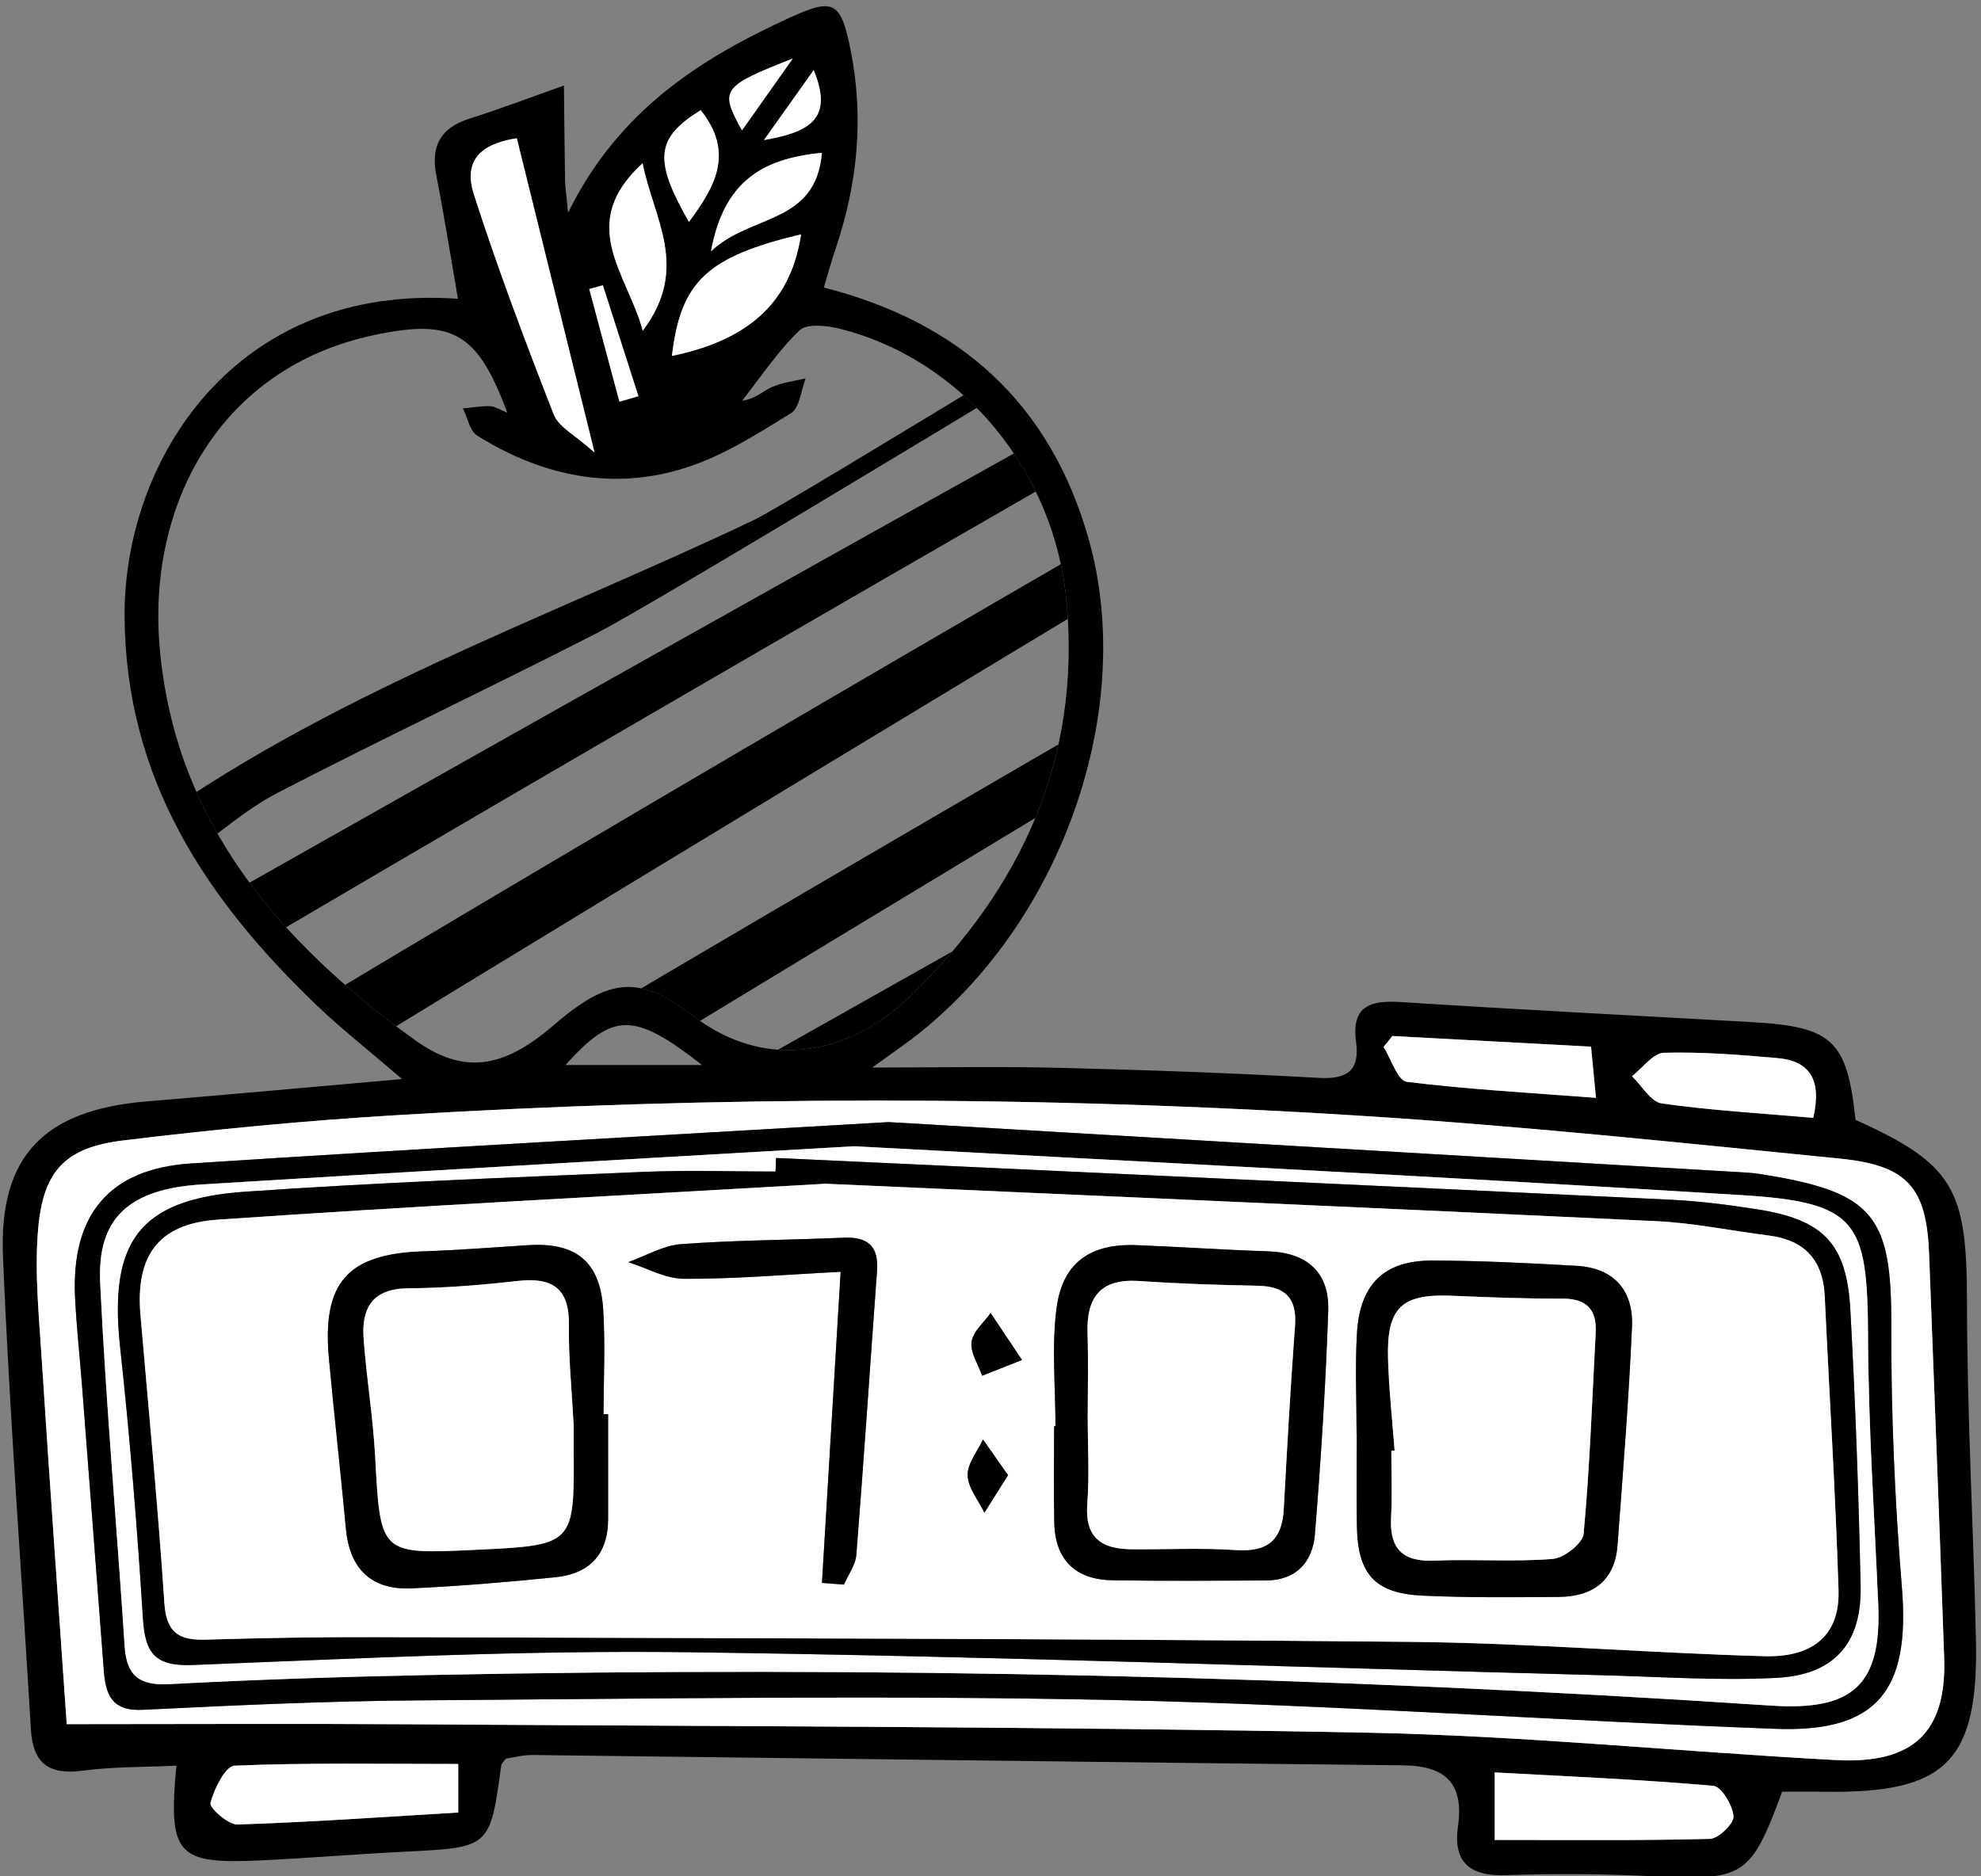 <?xml version="1.0" encoding="utf-8"?>
<!-- Generator: Adobe Illustrator 16.0.0, SVG Export Plug-In . SVG Version: 6.00 Build 0)  -->
<!DOCTYPE svg PUBLIC "-//W3C//DTD SVG 1.1//EN" "http://www.w3.org/Graphics/SVG/1.1/DTD/svg11.dtd">
<svg version="1.1" id="Layer_1" xmlns="http://www.w3.org/2000/svg" xmlns:xlink="http://www.w3.org/1999/xlink" x="0px" y="0px"
	 width="101px" height="95.667px" viewBox="0 0 101 95.667" enable-background="new 0 0 101 95.667" xml:space="preserve">
<rect x="0" y="0" width="101" height="95.667" fill="#808080" stroke="none"/>
<g>
	<path fill-rule="evenodd" clip-rule="evenodd" d="M25.791,89.683c-0.151,0.208-0.225,0.261-0.233,0.323
		c-0.573,4.221-0.573,4.207-4.888,4.42c-2.459,0.121-4.914,0.328-7.373,0.445c-4.278,0.201-4.728-0.271-4.305-4.83
		c-1.625,0.078-3.218,0.047-4.779,0.256C2.5,90.525,1.678,89.93,1.576,88.203C1.1,80.158,0.486,72.121,0.152,64.07
		c-0.213-5.153,2.129-7.471,7.316-7.902c4.201-0.352,8.398-0.732,13.033-1.141c-1.654-1.424-3.04-2.51-4.309-3.719
		c-5.674-5.42-9.781-11.572-9.84-19.846c-0.059-7.941,5.594-17.034,16.998-16.225c-0.371-2.133-0.701-4.219-1.105-6.293
		c-0.291-1.5,0.213-2.423,1.69-2.893c1.621-0.515,3.214-1.122,4.817-1.689c0.018,1.606,0.03,3.215,0.057,4.822
		c0.007,0.354,0.063,0.706,0.154,1.662c2.577-5.222,6.738-7.86,11.34-9.962c2.215-1.011,2.57-0.787,3.062,1.657
		c0.694,3.458,0.36,6.822-0.761,10.138c-0.209,0.617-0.379,1.25-0.601,1.985c6.97,1.772,11.546,5.945,13.491,12.788
		C57.993,36.228,54.08,47.221,46.465,53c-0.473,0.357-0.962,0.695-1.993,1.438c3.558,0,6.554-0.061,9.545,0.016
		c4.402,0.109,8.806,0.264,13.2,0.512c1.487,0.084,2.118-0.371,1.92-1.854c-0.24-1.806,0.725-2.113,2.273-2.012
		c5.957,0.382,11.92,0.686,17.881,1.021c4.139,0.233,4.88,0.929,5.312,4.987c5.022,2.266,5.676,3.539,5.682,9.23
		c0.005,5.74,0.326,11.48,0.456,17.221c0.142,6.26-1.513,7.908-7.701,7.811c-0.74-0.012-1.48-0.001-2.18-0.001
		c-1.606,4.366-1.963,4.548-6.694,4.308c-2.458-0.123-4.93-0.137-7.391-0.053c-1.831,0.063-2.699-0.648-2.442-2.475
		c0.313-2.219-0.634-3.104-2.825-3.127c-14.779-0.15-29.558-0.352-44.337-0.525C26.666,89.49,26.16,89.629,25.791,89.683z
		 M25.864,21.045c-1.515-4.075-2.767-4.807-6.775-3.962C11.238,18.738,7.498,25.69,8.142,33.035
		c0.778,8.878,6.106,15.011,12.979,19.979c2.516,1.82,4.547,1.461,7.059-0.695c2.782-2.389,4.308-2.704,7.16-0.514
		c3.803,2.918,8.104,1.908,11.127-1.05c5.619-5.5,8.652-12.05,7.911-20.085c-0.61-6.626-5.28-12.318-11.544-13.902
		c-0.664-0.167-1.695-0.283-2.072,0.079c-1.105,1.059-1.967,2.373-2.924,3.586c0.686-0.091,1.059-0.491,1.52-0.696
		c0.533-0.238,1.143-0.302,1.719-0.442c-0.24,0.61-0.305,1.502-0.75,1.777c-1.695,1.046-3.43,2.153-5.303,2.76
		c-3.76,1.224-7.373,0.451-10.691-1.615c-0.384-0.238-0.494-0.917-0.731-1.39c0.46-0.042,0.923-0.126,1.381-0.114
		C25.23,20.72,25.474,20.891,25.864,21.045z M3.402,87.924c6.004,0,11.652-0.031,17.302,0.006c16.337,0.109,32.677,0.111,49.01,0.43
		c7.972,0.154,15.931,0.971,23.899,1.396c3.971,0.211,5.641-1.449,5.508-5.24c-0.24-6.857-0.504-13.713-0.768-20.568
		c-0.131-3.377-1.072-4.518-4.55-4.864c-8.159-0.813-16.321-1.677-24.503-2.188c-16.402-1.031-32.818-1.018-49.225-0.018
		c-4.611,0.279-9.219,0.723-13.805,1.281c-2.934,0.358-4.07,1.539-4.326,4.514c-0.189,2.205,0.043,4.457,0.186,6.684
		C2.53,75.604,2.982,81.848,3.402,87.924z M26.348,7.05c-1.308,0.206-2.858,0.776-2.186,2.869c1.216,3.786,2.621,7.514,4.07,11.218
		c0.254,0.65,1.112,1.064,2.08,1.94C28.898,17.361,27.65,12.317,26.348,7.05z M23.363,89.955c-3.973,0-7.693-0.07-11.404,0.086
		c-0.465,0.02-1.04,1.18-1.229,1.9c-0.065,0.246,0.903,1.115,1.38,1.1c3.711-0.119,7.42-0.385,11.254-0.611
		C23.363,91.438,23.363,90.652,23.363,89.955z M76.206,93.828c3.728,0,7.349,0.041,10.968-0.055c0.441-0.01,1.233-0.779,1.207-1.148
		c-0.041-0.564-0.616-1.523-1.031-1.558c-3.668-0.321-7.35-0.475-11.144-0.683C76.206,91.678,76.206,92.609,76.206,93.828z
		 M70.988,52.832c-0.15,0.187-0.299,0.373-0.447,0.557c0.391,0.619,0.72,1.719,1.18,1.777c3.137,0.389,6.3,0.563,9.649,0.818
		c-0.108-1.116-0.177-1.826-0.252-2.609C77.635,53.188,74.311,53.009,70.988,52.832z M92.448,57.006
		c0.43-1.879-0.118-2.896-1.827-3.049c-1.926-0.17-3.864-0.323-5.791-0.27c-0.551,0.016-1.082,0.777-1.622,1.196
		c0.503,0.482,0.956,1.306,1.517,1.386C87.213,56.623,89.732,56.768,92.448,57.006z M40.842,11.95
		c-4.814,1.154-6.131,2.402-6.584,6.201C37.705,17.427,40.266,15.793,40.842,11.95z M32.773,16.862
		c2.424-3.221,0.543-5.71-0.01-8.538C29.379,11.421,31.967,13.918,32.773,16.862z M41.903,7.795
		c-3.082,0.29-5.008,1.496-5.653,5.021C38.26,10.896,41.595,11.468,41.903,7.795z M35.723,5.619
		c-2.303,1.423-2.404,2.538-0.597,5.699C36.41,9.573,37.486,7.818,35.723,5.619z M28.83,54.311c2.34,0,4.467,0,6.965,0
		C32.314,51.592,31.268,51.603,28.83,54.311z M31.582,20.484c0.322-0.092,0.645-0.188,0.968-0.279
		c-0.604-1.885-1.208-3.771-1.813-5.657c-0.23,0.065-0.462,0.128-0.693,0.192C30.557,16.655,31.068,18.569,31.582,20.484z
		 M41.486,3.576c-0.867,1.221-1.599,2.25-2.537,3.568C41.207,6.739,42.533,6.121,41.486,3.576z M40.417,2.987
		c-3.63,1.425-3.737,1.589-2.587,3.66C38.62,5.529,39.369,4.468,40.417,2.987z"/>
	<path fill-rule="evenodd" clip-rule="evenodd" fill="#FFFFFF" d="M3.402,87.924c-0.42-6.076-0.872-12.32-1.271-18.568
		c-0.143-2.227-0.375-4.479-0.186-6.684c0.256-2.975,1.393-4.155,4.326-4.514c4.586-0.559,9.193-1.002,13.805-1.281
		c16.406-1,32.822-1.014,49.225,0.018c8.182,0.512,16.344,1.375,24.503,2.188c3.478,0.347,4.419,1.487,4.55,4.864
		c0.264,6.855,0.527,13.711,0.768,20.568c0.133,3.791-1.537,5.451-5.508,5.24c-7.969-0.426-15.928-1.242-23.899-1.396
		c-16.333-0.318-32.673-0.32-49.01-0.43C15.055,87.893,9.406,87.924,3.402,87.924z M45.303,57.221
		c-12.188,0.714-23.887,1.35-35.576,2.111c-4.191,0.273-6.113,2.654-5.898,6.861c0.074,1.49,0.237,2.976,0.353,4.463
		c0.373,4.836,0.745,9.672,1.11,14.508c0.093,1.242,0.396,2.107,1.982,2.029c4.696-0.23,9.398-0.451,14.1-0.482
		c11.795-0.082,23.597-0.27,35.388-0.018c11.265,0.242,22.517,1.053,33.78,1.469c5.188,0.193,6.855-1.979,6.426-7.21
		c-0.367-4.454-0.555-8.937-0.541-13.407c0.018-5.441-0.877-6.701-6.209-7.596c-0.367-0.063-0.738-0.125-1.109-0.149
		C74.357,58.928,59.606,58.061,45.303,57.221z"/>
	<path fill-rule="evenodd" clip-rule="evenodd" fill="#FFFFFF" d="M26.348,7.05c1.303,5.267,2.551,10.311,3.965,16.026
		c-0.968-0.875-1.826-1.29-2.08-1.94c-1.449-3.704-2.854-7.432-4.07-11.218C23.489,7.826,25.04,7.255,26.348,7.05z"/>
	<path fill-rule="evenodd" clip-rule="evenodd" fill="#FFFFFF" d="M23.363,89.955c0,0.697,0,1.482,0,2.475
		c-3.834,0.227-7.543,0.492-11.254,0.611c-0.477,0.016-1.445-0.854-1.38-1.1c0.189-0.721,0.765-1.881,1.229-1.9
		C15.67,89.885,19.391,89.955,23.363,89.955z"/>
	<path fill-rule="evenodd" clip-rule="evenodd" fill="#FFFFFF" d="M76.206,93.828c0-1.219,0-2.15,0-3.443
		c3.794,0.208,7.476,0.361,11.144,0.683c0.415,0.034,0.99,0.993,1.031,1.558c0.026,0.369-0.766,1.139-1.207,1.148
		C83.555,93.869,79.934,93.828,76.206,93.828z"/>
	<path fill-rule="evenodd" clip-rule="evenodd" fill="#FFFFFF" d="M70.988,52.832c3.322,0.177,6.646,0.355,10.13,0.543
		c0.075,0.783,0.144,1.493,0.252,2.609c-3.35-0.256-6.513-0.43-9.649-0.818c-0.46-0.059-0.789-1.158-1.18-1.777
		C70.689,53.205,70.838,53.019,70.988,52.832z"/>
	<path fill-rule="evenodd" clip-rule="evenodd" fill="#FFFFFF" d="M92.448,57.006c-2.716-0.238-5.235-0.383-7.724-0.736
		c-0.561-0.08-1.014-0.903-1.517-1.386c0.54-0.419,1.071-1.181,1.622-1.196c1.927-0.054,3.865,0.1,5.791,0.27
		C92.33,54.109,92.878,55.127,92.448,57.006z"/>
	<path fill-rule="evenodd" clip-rule="evenodd" fill="#FFFFFF" d="M40.842,11.95c-0.576,3.843-3.137,5.477-6.584,6.201
		C34.711,14.352,36.027,13.104,40.842,11.95z"/>
	<path fill-rule="evenodd" clip-rule="evenodd" fill="#FFFFFF" d="M32.773,16.862c-0.807-2.943-3.395-5.441-0.01-8.538
		C33.316,11.151,35.197,13.641,32.773,16.862z"/>
	<path fill-rule="evenodd" clip-rule="evenodd" fill="#FFFFFF" d="M41.903,7.795c-0.309,3.672-3.644,3.101-5.653,5.021
		C36.896,9.292,38.821,8.085,41.903,7.795z"/>
	<path fill-rule="evenodd" clip-rule="evenodd" fill="#FFFFFF" d="M35.723,5.619c1.764,2.199,0.688,3.954-0.597,5.699
		C33.318,8.157,33.42,7.042,35.723,5.619z"/>
	<path fill-rule="evenodd" clip-rule="evenodd" fill="#FFFFFF" d="M31.582,20.484c-0.514-1.915-1.025-3.829-1.539-5.744
		c0.231-0.064,0.463-0.127,0.693-0.192c0.605,1.886,1.209,3.772,1.813,5.657C32.227,20.296,31.904,20.392,31.582,20.484z"/>
	<path fill-rule="evenodd" clip-rule="evenodd" fill="#FFFFFF" d="M41.486,3.576c1.047,2.544-0.279,3.163-2.537,3.568
		C39.888,5.826,40.619,4.797,41.486,3.576z"/>
	<path fill-rule="evenodd" clip-rule="evenodd" fill="#FFFFFF" d="M40.417,2.987c-1.048,1.48-1.797,2.542-2.587,3.66
		C36.68,4.576,36.787,4.412,40.417,2.987z"/>
	<path fill-rule="evenodd" clip-rule="evenodd" d="M45.303,57.221c14.304,0.84,29.055,1.707,43.805,2.579
		c0.371,0.024,0.742,0.087,1.109,0.149c5.332,0.895,6.227,2.154,6.209,7.596c-0.014,4.471,0.174,8.953,0.541,13.407
		c0.43,5.231-1.238,7.403-6.426,7.21c-11.264-0.416-22.516-1.227-33.78-1.469c-11.791-0.252-23.593-0.064-35.388,0.018
		c-4.701,0.031-9.403,0.252-14.1,0.482c-1.587,0.078-1.89-0.787-1.982-2.029c-0.365-4.836-0.737-9.672-1.11-14.508
		c-0.115-1.487-0.278-2.973-0.353-4.463c-0.215-4.207,1.707-6.588,5.898-6.861C21.416,58.57,33.115,57.935,45.303,57.221z
		 M43.535,58.453c-12.531,0.729-22.883,1.305-33.232,1.946c-3.727,0.231-5.354,1.712-5.196,5.025
		c0.296,6.183,0.845,12.351,1.248,18.528c0.099,1.508,0.749,2.012,2.272,1.931c4.396-0.233,8.798-0.375,13.199-0.464
		c22.848-0.459,45.674,0.043,68.477,1.559c4.182,0.277,5.638-1.062,5.457-5.201c-0.198-4.545-0.501-9.09-0.519-13.637
		c-0.022-5.889-0.548-6.828-6.474-7.197C72.986,59.965,57.19,59.193,43.535,58.453z"/>
	<path fill-rule="evenodd" clip-rule="evenodd" fill="#FFFFFF" d="M43.535,58.453c13.655,0.74,29.451,1.512,45.232,2.49
		c5.926,0.369,6.451,1.309,6.474,7.197c0.018,4.547,0.32,9.092,0.519,13.637c0.181,4.14-1.275,5.479-5.457,5.201
		C67.5,85.463,44.674,84.961,21.826,85.42c-4.401,0.089-8.803,0.23-13.199,0.464c-1.523,0.081-2.174-0.423-2.272-1.931
		c-0.403-6.178-0.952-12.346-1.248-18.528c-0.158-3.313,1.47-4.794,5.196-5.025C20.652,59.758,31.004,59.183,43.535,58.453z
		 M39.566,59.051c-0.008,0.232-0.016,0.463-0.023,0.693c-2.237,0-4.479-0.077-6.711,0.016c-6.781,0.29-13.566,0.54-20.336,1.012
		c-5.416,0.378-6.957,2.551-6.367,7.967c0.502,4.596,0.872,9.207,1.162,13.818c0.112,1.78,0.635,2.427,2.557,2.35
		c8.423-0.332,16.855-0.762,25.278-0.65c15.515,0.203,31.022,0.766,46.534,1.172c2.979,0.076,5.969,0.289,8.938,0.133
		c2.936-0.156,4.326-1.775,4.266-4.678c-0.1-4.693-0.268-9.387-0.523-14.074c-0.186-3.398-1.366-4.609-4.746-5.139
		c-1.473-0.232-2.959-0.42-4.445-0.492C69.954,60.453,54.76,59.756,39.566,59.051z"/>
	<path fill-rule="evenodd" clip-rule="evenodd" d="M39.566,59.051c15.193,0.705,30.388,1.402,45.582,2.127
		c1.486,0.072,2.973,0.26,4.445,0.492c3.38,0.529,4.561,1.74,4.746,5.139c0.256,4.688,0.424,9.381,0.523,14.074
		c0.061,2.902-1.33,4.521-4.266,4.678c-2.969,0.156-5.958-0.057-8.938-0.133c-15.512-0.406-31.02-0.969-46.534-1.172
		c-8.423-0.111-16.855,0.318-25.278,0.65c-1.922,0.077-2.444-0.569-2.557-2.35c-0.29-4.611-0.66-9.223-1.162-13.818
		c-0.59-5.416,0.951-7.589,6.367-7.967c6.77-0.472,13.555-0.722,20.336-1.012c2.232-0.093,4.474-0.016,6.711-0.016
		C39.551,59.514,39.559,59.283,39.566,59.051z M42.082,60.365c-10.904,0.629-20.96,1.139-31.002,1.834
		c-3.044,0.211-4.174,1.883-3.92,4.848c0.421,4.904,0.896,9.805,1.221,14.715c0.102,1.52,0.766,1.893,2.112,1.852
		c2.91-0.084,5.821-0.139,8.733-0.127c17.535,0.057,35.07,0.074,52.605,0.24c6.039,0.057,12.073,0.563,18.113,0.732
		c2.559,0.072,3.863-1.125,3.791-3.383c-0.155-4.988-0.471-9.971-0.701-14.956c-0.086-1.856-1.018-2.882-2.857-3.114
		c-1.922-0.242-3.834-0.645-5.761-0.734C70.036,61.59,55.654,60.968,42.082,60.365z"/>
	<path fill-rule="evenodd" clip-rule="evenodd" fill="#FFFFFF" d="M42.082,60.365c13.572,0.603,27.954,1.225,42.335,1.906
		c1.927,0.09,3.839,0.492,5.761,0.734c1.84,0.232,2.771,1.258,2.857,3.114c0.23,4.985,0.546,9.968,0.701,14.956
		c0.072,2.258-1.232,3.455-3.791,3.383c-6.04-0.17-12.074-0.676-18.113-0.732c-17.535-0.166-35.07-0.184-52.605-0.24
		c-2.912-0.012-5.823,0.043-8.733,0.127c-1.347,0.041-2.011-0.332-2.112-1.852c-0.324-4.91-0.8-9.811-1.221-14.715
		c-0.254-2.965,0.876-4.637,3.92-4.848C21.122,61.504,31.178,60.994,42.082,60.365z M69.165,73.131c0.003,0,0.007,0,0.01,0
		c0,1.569-0.022,3.137,0.005,4.705c0.043,2.435,0.914,3.416,3.341,3.533c2.31,0.109,4.627,0.083,6.941,0.066
		c1.726-0.012,2.869-0.807,3.005-2.633c0.277-3.717,0.576-7.435,0.739-11.158c0.081-1.824-0.914-2.982-2.811-3.092
		c-2.457-0.143-4.919-0.265-7.38-0.271c-2.443-0.006-3.687,1.207-3.832,3.701C69.084,69.693,69.165,71.417,69.165,73.131z
		 M31.004,72.119c-0.076,0-0.152-0.002-0.23-0.002c0-1.785,0.094-3.578-0.021-5.355c-0.157-2.438-1.393-3.419-3.821-3.264
		c-1.78,0.115-3.56,0.252-5.342,0.313c-3.87,0.127-5.183,1.59-4.817,5.498c0.27,2.885,0.596,5.764,0.863,8.648
		c0.192,2.063,1.307,3.137,3.357,3.041c2.449-0.113,4.895-0.32,7.335-0.568c1.728-0.176,2.678-1.168,2.677-2.965
		C31.004,75.683,31.004,73.9,31.004,72.119z M53.813,72.729c-0.023,0-0.046,0-0.068,0c0,1.643-0.029,3.285,0.008,4.928
		c0.043,1.895,1.08,2.896,2.951,2.93c2.612,0.045,5.227,0.021,7.84,0.012c1.552-0.008,2.384-0.955,2.496-2.355
		c0.307-3.79,0.549-7.588,0.68-11.389c0.068-1.973-1.078-2.979-3.078-3.043c-2.235-0.072-4.469-0.228-6.703-0.314
		c-2.34-0.09-3.77,0.883-4.072,3.221C53.609,68.688,53.813,70.721,53.813,72.729z M41.907,80.721
		c0.374,0.029,0.747,0.057,1.121,0.086c0.219-0.504,0.591-0.994,0.632-1.512c0.383-4.83,0.701-9.662,1.056-14.492
		c0.093-1.279-0.495-1.742-1.724-1.686c-2.754,0.121-5.518,0.123-8.266,0.328c-0.917,0.068-1.799,0.6-2.697,0.918
		c0.951,0.299,1.9,0.848,2.853,0.85c2.567,0.012,5.136-0.213,7.978-0.357C42.525,70.412,42.217,75.566,41.907,80.721z
		 M51.395,75.227c-0.479-0.682-0.879-1.252-1.277-1.82c-0.283,0.61-0.803,1.228-0.784,1.828c0.021,0.645,0.55,1.271,0.855,1.906
		C50.54,76.583,50.891,76.025,51.395,75.227z M52.107,69.351c-0.952-1.425-1.276-1.909-1.602-2.394
		c-0.344,0.488-0.905,0.949-0.973,1.477c-0.069,0.541,0.342,1.145,0.541,1.723C50.73,69.896,51.385,69.634,52.107,69.351z"/>
	<path fill-rule="evenodd" clip-rule="evenodd" d="M69.165,73.131c0-1.714-0.081-3.438,0.019-5.148
		c0.146-2.494,1.389-3.707,3.832-3.701c2.461,0.007,4.923,0.129,7.38,0.271c1.896,0.109,2.892,1.268,2.811,3.092
		c-0.163,3.724-0.462,7.441-0.739,11.158c-0.136,1.826-1.279,2.621-3.005,2.633c-2.314,0.017-4.632,0.043-6.941-0.066
		c-2.427-0.117-3.298-1.099-3.341-3.533c-0.027-1.568-0.005-3.136-0.005-4.705C69.172,73.131,69.168,73.131,69.165,73.131z
		 M71.103,73.973c-0.056,0.004-0.111,0.008-0.167,0.014c0,1.117,0.053,2.238-0.012,3.352c-0.094,1.605,0.546,2.318,2.205,2.247
		c2.01-0.087,4.031,0.073,6.031-0.087c0.58-0.046,1.534-0.789,1.58-1.28c0.314-3.409,0.436-6.834,0.615-10.255
		c0.064-1.213-0.488-1.748-1.729-1.74c-1.861,0.008-3.724-0.068-5.584-0.146c-2.587-0.111-3.352,0.594-3.274,3.236
		C70.813,70.868,70.986,72.421,71.103,73.973z"/>
	<path fill-rule="evenodd" clip-rule="evenodd" d="M31.004,72.119c0,1.781,0,3.563,0,5.346c0.001,1.797-0.949,2.789-2.677,2.965
		c-2.44,0.248-4.886,0.455-7.335,0.568c-2.051,0.096-3.165-0.979-3.357-3.041c-0.268-2.885-0.594-5.764-0.863-8.648
		c-0.365-3.908,0.947-5.371,4.817-5.498c1.782-0.061,3.562-0.197,5.342-0.313c2.429-0.155,3.664,0.826,3.821,3.264
		c0.115,1.777,0.021,3.57,0.021,5.355C30.852,72.117,30.928,72.119,31.004,72.119z M29.248,72.695
		c-0.096-1.836-0.267-3.475-0.241-5.109c0.029-1.891-0.842-2.465-2.612-2.264c-1.848,0.209-3.713,0.363-5.571,0.375
		c-1.808,0.01-2.399,0.979-2.286,2.549c0.144,2.004,0.479,3.996,0.588,6.002c0.27,5.011,0.238,5.014,5.094,4.787
		c5.065-0.238,5.064-0.238,5.029-5.197C29.244,73.391,29.248,72.943,29.248,72.695z"/>
	<path fill-rule="evenodd" clip-rule="evenodd" d="M53.813,72.729c0-2.008-0.203-4.041,0.053-6.012
		c0.303-2.338,1.732-3.311,4.072-3.221c2.234,0.087,4.468,0.242,6.703,0.314c2,0.064,3.146,1.07,3.078,3.043
		c-0.131,3.801-0.373,7.599-0.68,11.389c-0.112,1.4-0.944,2.348-2.496,2.355c-2.613,0.01-5.228,0.033-7.84-0.012
		c-1.871-0.033-2.908-1.035-2.951-2.93c-0.037-1.643-0.008-3.285-0.008-4.928C53.767,72.729,53.789,72.729,53.813,72.729z
		 M55.456,72.24c0,1.488,0.091,2.982-0.023,4.464c-0.132,1.699,0.722,2.284,2.224,2.3c1.785,0.02,3.578-0.08,5.355,0.043
		c1.605,0.109,2.354-0.506,2.439-2.09c0.168-3.117,0.344-6.236,0.574-9.35c0.107-1.461-0.545-2.018-1.936-2.041
		c-2.007-0.037-4.015-0.105-6.018-0.24c-1.971-0.133-2.685,0.832-2.625,2.672C55.494,69.41,55.457,70.828,55.456,72.24z"/>
	<path fill-rule="evenodd" clip-rule="evenodd" d="M41.907,80.721c0.31-5.154,0.618-10.309,0.952-15.865
		c-2.842,0.145-5.41,0.369-7.978,0.357c-0.952-0.002-1.901-0.551-2.853-0.85c0.898-0.318,1.78-0.85,2.697-0.918
		c2.748-0.205,5.512-0.207,8.266-0.328c1.229-0.057,1.816,0.406,1.724,1.686c-0.354,4.83-0.673,9.662-1.056,14.492
		c-0.041,0.518-0.413,1.008-0.632,1.512C42.654,80.777,42.281,80.75,41.907,80.721z"/>
	<path fill-rule="evenodd" clip-rule="evenodd" d="M51.395,75.227c-0.504,0.799-0.854,1.356-1.206,1.914
		c-0.306-0.635-0.835-1.262-0.855-1.906c-0.019-0.601,0.501-1.218,0.784-1.828C50.516,73.975,50.915,74.545,51.395,75.227z"/>
	<path fill-rule="evenodd" clip-rule="evenodd" d="M52.107,69.351c-0.723,0.283-1.377,0.546-2.033,0.806
		c-0.199-0.578-0.61-1.182-0.541-1.723c0.067-0.527,0.629-0.988,0.973-1.477C50.831,67.441,51.155,67.926,52.107,69.351z"/>
	<path fill-rule="evenodd" clip-rule="evenodd" fill="#FFFFFF" d="M71.103,73.973c-0.116-1.552-0.29-3.104-0.335-4.66
		c-0.077-2.643,0.688-3.348,3.274-3.236c1.86,0.078,3.723,0.154,5.584,0.146c1.241-0.008,1.794,0.527,1.729,1.74
		c-0.18,3.421-0.301,6.846-0.615,10.255c-0.046,0.491-1,1.234-1.58,1.28c-2,0.16-4.021,0-6.031,0.087
		c-1.659,0.071-2.299-0.642-2.205-2.247c0.064-1.113,0.012-2.234,0.012-3.352C70.991,73.98,71.047,73.977,71.103,73.973z"/>
	<path fill-rule="evenodd" clip-rule="evenodd" fill="#FFFFFF" d="M29.248,72.695c0,0.248-0.004,0.695,0,1.143
		c0.035,4.959,0.036,4.959-5.029,5.197c-4.855,0.227-4.824,0.224-5.094-4.787c-0.109-2.006-0.444-3.998-0.588-6.002
		c-0.113-1.57,0.479-2.539,2.286-2.549c1.858-0.012,3.724-0.166,5.571-0.375c1.771-0.201,2.642,0.373,2.612,2.264
		C28.981,69.221,29.152,70.859,29.248,72.695z"/>
	<path fill-rule="evenodd" clip-rule="evenodd" fill="#FFFFFF" d="M55.456,72.24c0.001-1.412,0.038-2.83-0.009-4.242
		c-0.06-1.84,0.654-2.805,2.625-2.672c2.003,0.135,4.011,0.203,6.018,0.24c1.391,0.023,2.043,0.58,1.936,2.041
		c-0.23,3.113-0.406,6.232-0.574,9.35c-0.085,1.584-0.834,2.199-2.439,2.09c-1.777-0.123-3.57-0.023-5.355-0.043
		c-1.502-0.016-2.355-0.601-2.224-2.3C55.547,75.223,55.456,73.729,55.456,72.24z"/>
	<g>
		<defs>
			<path id="SVGID_1_" d="M25.864,21.045c-0.391-0.154-0.634-0.325-0.883-0.333c-0.458-0.012-0.921,0.071-1.381,0.114
				c0.237,0.473,0.348,1.152,0.731,1.39c3.318,2.066,6.932,2.839,10.691,1.615c1.873-0.607,3.607-1.714,5.303-2.76
				c0.445-0.275,0.51-1.167,0.75-1.777c-0.576,0.14-1.186,0.204-1.719,0.442c-0.461,0.205-0.834,0.605-1.52,0.696
				c0.957-1.213,1.818-2.528,2.924-3.586c0.377-0.362,1.408-0.246,2.072-0.079c6.264,1.583,10.934,7.275,11.544,13.902
				c0.741,8.036-2.292,14.585-7.911,20.085c-3.023,2.958-7.324,3.968-11.127,1.05c-2.853-2.19-4.378-1.875-7.16,0.514
				c-2.512,2.156-4.543,2.516-7.059,0.695C14.248,48.045,8.92,41.913,8.142,33.035c-0.644-7.345,3.097-14.297,10.947-15.951
				C23.098,16.239,24.35,16.97,25.864,21.045z"/>
		</defs>
		<clipPath id="SVGID_2_">
			<use xlink:href="#SVGID_1_"  overflow="visible"/>
		</clipPath>
		<g clip-path="url(#SVGID_2_)">
			<path fill-rule="evenodd" clip-rule="evenodd" d="M8.479,114.592c4.819-3.17,9.545-6.258,14.227-9.393
				c14.632-9.8,113.681-73.768,129.177-82.217c-0.873,0.087-1.805,0.132-2.583,0.161C129.496,32.652,26.891,99.009,8.618,111.483
				C8.525,112.547,8.467,113.602,8.479,114.592z"/>
			<path fill-rule="evenodd" clip-rule="evenodd" d="M-5.146,94.154c4.818-3.174,9.545-6.262,14.225-9.396
				c14.633-9.8,113.68-73.765,129.178-82.214c-0.875,0.085-1.805,0.13-2.583,0.158C115.871,12.211,13.265,78.568-5.009,91.043
				C-5.1,92.107-5.159,93.162-5.146,94.154z"/>
			<path fill-rule="evenodd" clip-rule="evenodd" d="M26.955,76.742c0.037,0.082,0.076,0.168,0.111,0.254
				c-5.301,2.627-10.615,5.262-16.151,8.002c-0.903,1.269-1.601,2.545-2.157,3.877c0.018-0.004,0.033-0.012,0.051-0.018
				c1.49-0.391,2.896-1.213,4.246-2.004c3.871-2.281,7.717-4.604,11.525-6.986c1.277-0.8,2.398-1.842,3.611-2.746
				c0.383-0.287,0.816-0.674,1.249-0.707c3.134-0.244,6.271-0.41,9.718-0.621C28.67,81.207,17.648,84.887,7.896,91.33
				c-0.305,1.016-0.57,2.078-0.813,3.199c0.23-0.18,0.533-0.328,0.949-0.445c1.141-0.322,2.123-1.217,3.167-1.867
				c2.897-1.803,5.696-3.787,8.7-5.387c6.436-3.424,12.979-6.644,19.463-9.975c0.805-0.416,1.463-1.295,2.287-1.456
				c2.148-0.421,4.336-0.646,6.517-0.913c-0.129-0.127-0.282-0.233-0.401-0.369C40.882,75.041,33.76,75.463,26.955,76.742z"/>
			<path fill-rule="evenodd" clip-rule="evenodd" d="M13.703,120.188c-0.531-0.025-1.086-0.156-1.691-0.422
				c-0.814-0.357-1.604-0.775-2.814-1.367c8.908-5.382,17.48-10.523,26.012-15.727c9.352-5.705,18.715-11.383,27.961-17.252
				c2.816-1.789,92.046-58.967,94.839-61.214c-0.194-1.42-0.573-2.661-1.228-3.563c0.313,0.429,0,0.728-0.624,0.945
				c0.433,0.193,0.804,0.613,1.171,1.31c-1.508,1.157-89.676,57.109-91.121,58.167c-11.828,8.64-24.626,15.637-37.626,22.303
				c-7.149,3.662-14.345,7.285-19.865,13.639c0.148,0.703,0.369,1.328,0.705,1.813C10.282,120.064,11.889,120.342,13.703,120.188z"
				/>
			<path fill-rule="evenodd" clip-rule="evenodd" d="M38.709,80.037C28.088,85.09,16.854,88.955,7.188,96.031
				c0.416,0.806,0.764,1.643,1.05,2.505c0.461-0.491,0.976-0.962,1.595-1.392c1.521-1.055,2.926-2.33,4.552-3.178
				c5.382-2.789,10.868-5.373,16.261-8.135c6.412-3.283,91.475-55.478,97.728-59.041c-0.345-0.224-0.675-0.454-0.987-0.717
				C124.033,27.744,42.091,78.425,38.709,80.037z"/>
			<path fill-rule="evenodd" clip-rule="evenodd" d="M38.467,26.504c-10.622,5.056-21.857,8.92-31.523,15.997
				c0.418,0.804,0.764,1.642,1.051,2.505c0.461-0.494,0.974-0.961,1.595-1.393c1.521-1.055,2.926-2.333,4.552-3.177
				c5.383-2.791,10.869-5.374,16.26-8.135c6.413-3.284,91.475-55.477,97.729-59.042c-0.344-0.221-0.675-0.454-0.986-0.715
				C123.791-25.784,41.848,24.895,38.467,26.504z"/>
			<path fill-rule="evenodd" clip-rule="evenodd" d="M174.36,28.497c0.04-0.469,0.076-0.937,0.109-1.408
				c-12.431,5.234-127.059,69.783-138.347,77.089c-6.752,4.369-13.506,8.766-19.201,14.502c-0.687,0.693-1.35,1.131-2.033,1.352
				c2.529-0.429,5.217-1.443,6.754-1.779C37.181,105.968,156.611,37.44,174.36,28.497z"/>
			<path fill-rule="evenodd" clip-rule="evenodd" d="M230.569,37.255c0.04-0.466,0.075-0.936,0.106-1.406
				c-12.431,5.232-127.058,69.782-138.344,77.086c-6.754,4.371-13.508,8.766-19.203,14.506c-0.688,0.691-1.35,1.129-2.034,1.35
				c2.53-0.43,5.218-1.441,6.755-1.779C93.389,114.729,212.818,46.199,230.569,37.255z"/>
			<path fill-rule="evenodd" clip-rule="evenodd" d="M109.637-6.789c0.042-0.466,0.078-0.932,0.111-1.404
				C97.316-2.959-17.313,61.59-28.6,68.896c-6.754,4.37-13.508,8.764-19.2,14.502c-0.687,0.693-1.351,1.131-2.034,1.352
				c2.529-0.428,5.216-1.441,6.752-1.779C-27.543,70.688,91.889,2.159,109.637-6.789z"/>
			<path fill-rule="evenodd" clip-rule="evenodd" d="M34.797,91.408c7.166-4.391,114.186-75.766,120.678-81.112
				c-0.364-0.016-0.725-0.016-1.09-0.046c-0.493-0.038-0.963-0.146-1.438-0.249c-2.923,2.006-105.596,71.17-108.553,73.124
				c-11.348,7.509-24.147,12.619-35.17,20.867c0.004,0.101,0.022,0.199,0.025,0.301c0.023,0.883-0.081,2.044-0.223,3.324
				C17.627,102.229,26.146,96.711,34.797,91.408z"/>
			<path fill-rule="evenodd" clip-rule="evenodd" d="M54.517,123.262c-1.394,0.963-2.739,2.004-4.077,3.064
				c0.533,0.453,1.064,0.916,1.588,1.395c1.979-1.568,3.973-3.148,6.088-4.82c0,0.02,0,0.035,0,0.059
				c0.004-0.012,0.005-0.023,0.006-0.035c0.17-1.061,0.498-1.965,0.934-2.754C57.541,121.2,56.021,122.221,54.517,123.262z"/>
			<path fill-rule="evenodd" clip-rule="evenodd" d="M33.217,117.83c12.388-8.24,105.213-62.742,118.17-70.586
				c0.004-0.053,0-0.11,0.004-0.163c0.018-0.394,0.055-0.844,0.098-1.311c-1.609,0.809-84.031,47.347-85.55,48.312
				c-12.251,7.758-24.513,15.492-36.657,23.418C30.635,117.525,31.945,117.637,33.217,117.83z"/>
			<path fill-rule="evenodd" clip-rule="evenodd" d="M39.787,70.384C52.176,62.141,144.999,7.638,157.956-0.205
				c0.001-0.053-0.001-0.107,0.001-0.163c0.02-0.393,0.059-0.839,0.1-1.311c-1.607,0.811-84.031,47.35-85.549,48.312
				c-12.25,7.759-24.515,15.491-36.655,23.417C37.206,70.076,38.514,70.189,39.787,70.384z"/>
			<path fill-rule="evenodd" clip-rule="evenodd" d="M101.832,118.563c12.39-8.244,105.215-62.743,118.172-70.59
				c0.002-0.053-0.002-0.107,0-0.162c0.021-0.39,0.057-0.84,0.1-1.31c-1.609,0.81-84.03,47.347-85.549,48.31
				c-12.249,7.761-24.515,15.496-36.656,23.42C99.252,118.254,100.562,118.369,101.832,118.563z"/>
			<path fill-rule="evenodd" clip-rule="evenodd" d="M120.324,115.399c12.39-8.243,105.215-62.745,118.172-70.59
				c0.004-0.053-0.001-0.107,0-0.161c0.021-0.395,0.057-0.839,0.103-1.311c-1.612,0.813-84.034,47.347-85.553,48.31
				c-12.248,7.76-24.513,15.494-36.654,23.418C117.744,115.092,119.055,115.205,120.324,115.399z"/>
			<path fill-rule="evenodd" clip-rule="evenodd" d="M66.791,116.514c1.348-0.949,83.555-47.584,84.926-48.551
				c0.093-0.512,0.151-1.021,0.209-1.529c-2.256,1.486-85.344,48.658-87.59,50.16C65.135,116.461,65.961,116.443,66.791,116.514z"/>
			<path fill-rule="evenodd" clip-rule="evenodd" d="M46.352,68.822c1.348-0.947,83.555-47.584,84.926-48.552
				c0.092-0.512,0.152-1.018,0.213-1.526C129.232,20.23,46.143,67.4,43.898,68.903C44.695,68.77,45.521,68.75,46.352,68.822z"/>
			<path fill-rule="evenodd" clip-rule="evenodd" d="M151.6,53.918c-0.04-0.5-0.086-1-0.119-1.504
				c-2.689,1.289-86.222,48.253-88.721,49.848c-8.18,5.227-16.271,10.604-24.277,16.096c-0.287,0.195-0.576,0.352-0.865,0.498
				c0.993,0.314,1.959,0.689,2.907,1.1C51.08,113.74,141.011,59.939,151.6,53.918z"/>
			<path fill-rule="evenodd" clip-rule="evenodd" d="M106.1,17.908c-0.042-0.5-0.086-1.004-0.121-1.505
				c-2.688,1.288-86.223,48.253-88.721,49.847C9.078,71.477,0.986,76.855-7.02,82.346c-0.286,0.195-0.576,0.355-0.863,0.497
				c0.992,0.317,1.959,0.688,2.905,1.103C5.58,77.732,95.51,23.929,106.1,17.908z"/>
			<path fill-rule="evenodd" clip-rule="evenodd" d="M152.031,59.404c-0.029-0.465-0.057-0.93-0.096-1.395
				c-7.947,3.592-95.661,54.473-102.22,60.158c-1.565,1.355-3.115,2.756-4.679,4.172c0.69,0.434,1.375,0.887,2.045,1.365
				C55.048,117.414,143.212,64.795,152.031,59.404z"/>
			<path fill-rule="evenodd" clip-rule="evenodd" d="M166.145,64.756c-0.031-0.463-0.058-0.928-0.096-1.393
				c-7.947,3.589-95.662,54.47-102.221,60.158c-1.564,1.354-3.113,2.756-4.68,4.172c0.692,0.432,1.375,0.885,2.046,1.363
				C69.16,122.768,157.324,70.146,166.145,64.756z"/>
			<path fill-rule="evenodd" clip-rule="evenodd" d="M95.338,16.092c-0.029-0.463-0.059-0.927-0.096-1.391
				C87.295,18.288-0.42,69.169-6.978,74.857c-1.565,1.355-3.114,2.756-4.681,4.17c0.693,0.434,1.375,0.887,2.047,1.365
				C-1.645,74.104,86.518,21.482,95.338,16.092z"/>
			<path fill-rule="evenodd" clip-rule="evenodd" d="M93.878,7.819c-0.03-0.464-0.058-0.928-0.095-1.393
				C85.835,10.015-1.879,60.896-8.438,66.584c-1.566,1.354-3.115,2.756-4.679,4.172c0.69,0.434,1.374,0.887,2.044,1.364
				C-3.106,65.83,85.059,13.208,93.878,7.819z"/>
		</g>
	</g>
</g>
<g>
</g>
<g>
</g>
<g>
</g>
<g>
</g>
<g>
</g>
<g>
</g>
</svg>
